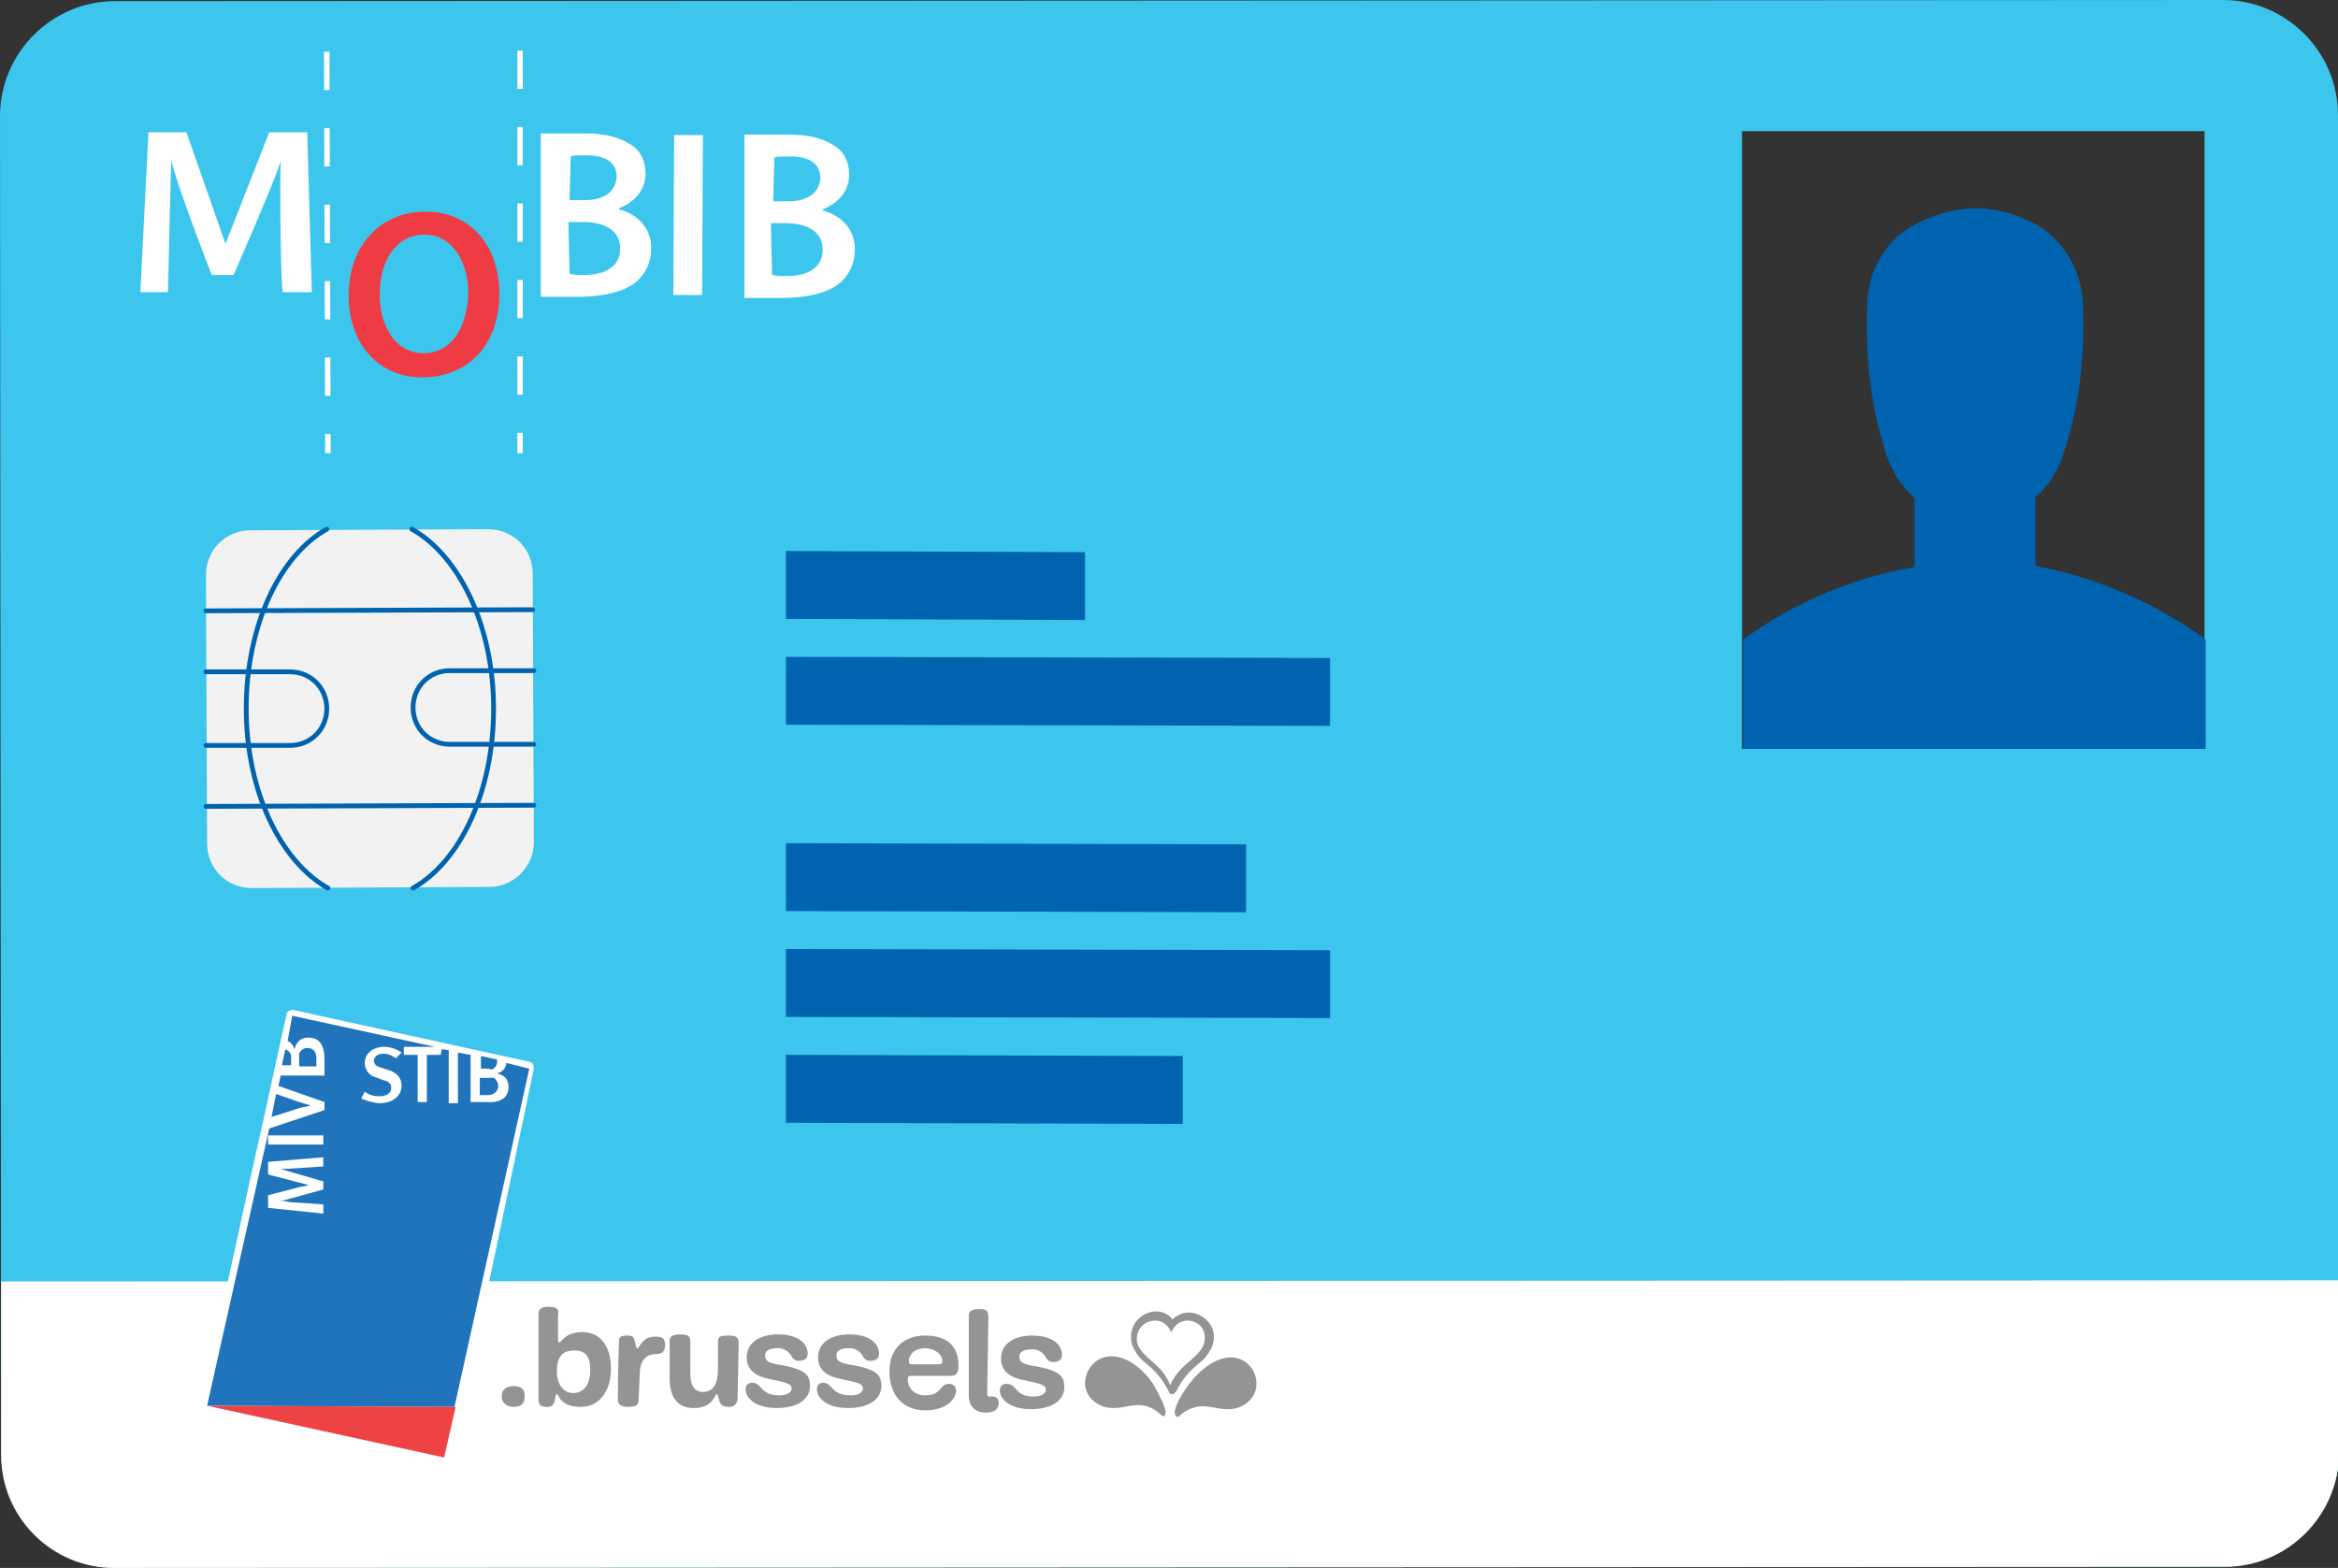 <?xml version="1.0" encoding="utf-8"?>
<!-- Generator: Adobe Illustrator 28.1.0, SVG Export Plug-In . SVG Version: 6.00 Build 0)  -->
<svg version="1.1" id="Layer_1" xmlns="http://www.w3.org/2000/svg" xmlns:xlink="http://www.w3.org/1999/xlink" x="0px" y="0px"
	 viewBox="0 0 203.2 136.3" style="enable-background:new 0 0 203.2 136.3;" xml:space="preserve">
<rect x="0" y="0" width="203.2" height="136.3" fill="#333333" stroke="none"/>
<style type="text/css">
	.st0{fill:#3DC6ED;}
	.st1{fill:#FFFFFF;}
	.st2{fill:#EF3C44;}
	.st3{fill:#0063B0;}
	.st4{fill:#F2F2F3;}
	.st5{fill:none;stroke:#0063B0;stroke-width:0.417;stroke-linecap:round;stroke-linejoin:round;stroke-miterlimit:10;}
	.st6{fill:none;stroke:#FFFFFF;stroke-width:0.475;stroke-miterlimit:10;stroke-dasharray:3.323,3.323;}
	.st7{fill:#929495;}
	.st8{fill:#1F74BB;}
	.st9{fill:#EF4245;}
</style>
<g>
	<path class="st0" d="M203.2,10c0-5.5-4.5-10-10-10L10,0.1c-5.5,0-10,4.5-10,10l0.1,116.2c0,5.5,4.5,10,10,10l183.2-0.1
		c5.5,0,10-4.5,10-10L203.2,10z M151.4,65.1l0-53.7l40.2,0l0,53.7L151.4,65.1z"/>
	<path class="st1" d="M193.4,136.2L9.9,136.3c-5.4,0-9.8-4.4-9.8-9.8l0-15.1l203.2-0.1l0,15.1C203.2,131.8,198.8,136.2,193.4,136.2"
		/>
	<path class="st1" d="M24.4,14L24.4,14c-0.5,1.7-4.1,9.9-4.1,9.9l-1.9,0c0,0-3.2-8.2-3.5-10l0,0c-0.1,1.8-0.3,11.5-0.3,11.5l-2.4,0
		l0.7-13.9l3.3,0l3.4,9.7l3.8-9.7l3.3,0l0.4,13.9l-2.5,0C24.4,25.5,24.3,15.8,24.4,14"/>
	<path class="st2" d="M43.4,25.5c0,4.7-2.9,7.3-6.7,7.3c-3.9,0-6.4-3-6.4-7.1c0-4.3,2.7-7.3,6.7-7.3C41,18.4,43.4,21.5,43.4,25.5
		 M33,25.6c0,2.8,1.4,5.1,3.8,5.1c2.5,0,3.8-2.3,3.9-5.2c0-2.6-1.3-5.1-3.8-5.1C34.4,20.4,33,22.7,33,25.6"/>
	<path class="st1" d="M47,11.6c0,0,2.3,0,3.7,0c1.9,0,3,0.3,4,0.9c0.9,0.5,1.4,1.4,1.4,2.6c0,1.3-0.8,2.4-2.3,3l0,0.1
		c1.5,0.4,2.8,1.5,2.8,3.4c0,1.2-0.5,2.2-1.3,2.9c-1,0.8-2.6,1.3-5.2,1.3c-1.4,0-3.1,0-3.1,0L47,11.6z M49.5,17.4l1.3,0
		c1.8,0,2.7-0.8,2.8-2c0-1.3-1-1.9-2.6-1.9c-0.7,0-1.2,0-1.4,0.1L49.5,17.4z M49.5,23.8c0.3,0.1,0.8,0.1,1.3,0.1
		c1.6,0,3.1-0.6,3.1-2.3c0-1.6-1.4-2.3-3.2-2.3l-1.3,0L49.5,23.8z"/>
	
		<rect x="52.9" y="17.5" transform="matrix(4.970783e-03 -1 1 4.970783e-03 40.758 78.451)" class="st1" width="13.9" height="2.5"/>
	<path class="st1" d="M64.7,11.7c0,0,2.3,0,3.7,0c1.9,0,3,0.3,4,0.9c0.9,0.5,1.4,1.4,1.4,2.6c0,1.3-0.8,2.4-2.3,3l0,0.1
		c1.5,0.4,2.8,1.5,2.8,3.4c0,1.2-0.5,2.2-1.3,2.9c-1,0.8-2.6,1.3-5.2,1.3c-1.4,0-3.1,0-3.1,0L64.7,11.7z M67.2,17.5l1.3,0
		c1.8,0,2.7-0.8,2.8-2c0-1.3-1-1.9-2.6-1.9c-0.7,0-1.2,0-1.4,0.1L67.2,17.5z M67.1,23.9c0.3,0.1,0.8,0.1,1.3,0.1
		c1.6,0,3.1-0.6,3.1-2.3c0-1.6-1.4-2.3-3.2-2.3l-1.3,0L67.1,23.9z"/>
	<polygon class="st3" points="94.3,53.9 68.3,53.8 68.3,47.9 94.3,48 	"/>
	<polygon class="st3" points="115.6,63.1 68.3,63 68.3,57.1 115.6,57.2 	"/>
	<polygon class="st3" points="108.3,79.3 68.3,79.2 68.3,73.3 108.3,73.4 	"/>
	<polygon class="st3" points="115.6,88.5 68.3,88.4 68.3,82.5 115.6,82.6 	"/>
	<polygon class="st3" points="102.8,97.7 68.3,97.6 68.3,91.7 102.8,91.8 	"/>
	<path class="st4" d="M42.5,77.1l-20.6,0.1c-2.2,0-3.9-1.7-3.9-3.9l-0.1-23.3c0-2.2,1.7-3.9,3.9-3.9l20.6-0.1c2.2,0,3.9,1.7,3.9,3.9
		l0.1,23.3C46.4,75.3,44.7,77.1,42.5,77.1"/>
	<line class="st5" x1="46.4" y1="70" x2="17.9" y2="70.1"/>
	<line class="st5" x1="17.9" y1="53.1" x2="46.3" y2="53"/>
	<path class="st5" d="M17.9,58.4l7.3,0c1.8,0,3.2,1.4,3.2,3.2c0,1.8-1.4,3.2-3.2,3.2l-7.3,0"/>
	<path class="st5" d="M46.4,64.7l-7.3,0c-1.8,0-3.2-1.4-3.2-3.2c0-1.8,1.4-3.2,3.2-3.2l7.3,0"/>
	<line class="st6" x1="28.4" y1="4.5" x2="28.5" y2="39.4"/>
	<line class="st6" x1="45.2" y1="4.4" x2="45.2" y2="39.4"/>
	<path class="st5" d="M35.8,46c4.1,2.3,7.1,8.4,7.1,15.6c0,7.2-2.9,13.3-7,15.6"/>
	<path class="st5" d="M28.5,77.2c-4.1-2.3-7.1-8.4-7.1-15.6c0-7.2,2.9-13.3,7-15.6"/>
	<path class="st7" d="M44.6,122.3c-0.6,0-1-0.4-1-0.9c0-0.6,0.4-0.9,1-0.9c0.8,0,1,0.3,1,0.9C45.6,122.1,45.2,122.3,44.6,122.3"/>
	<path class="st7" d="M51.3,119.1c0-1.3-0.5-1.7-1.4-1.7c-0.9,0-1.5,0.4-1.5,1.8c0,1.2,0.6,1.9,1.4,1.9
		C50.7,121.1,51.3,120.4,51.3,119.1 M48.5,115.4c0,0.6,0,0.8,0,1c0,0.2,0,0.3,0.1,0.3c0.2,0,0.5-0.9,2-0.9c1.5,0,2.5,1.1,2.5,3.2
		c0,1.9-1,3.3-2.6,3.3c-1.9,0-1.9-1.1-2.1-1.1c-0.1,0-0.1,0.1-0.2,0.6c-0.1,0.4-0.3,0.5-0.7,0.5c-0.5,0-0.7-0.2-0.7-0.6
		c0-1,0-3.3,0-7.4c0-0.5,0.2-0.7,0.9-0.7c0.8,0,0.9,0.3,0.8,0.7L48.5,115.4z"/>
	<path class="st7" d="M55.5,121.7c0,0.4-0.2,0.6-0.9,0.6c-0.6,0-0.9-0.2-0.9-0.6c0-3.2,0.1-4.7,0.1-5.1c0-0.4,0.2-0.5,0.7-0.5
		c0.5,0,0.6,0.1,0.7,0.6c0.1,0.4,0.1,0.5,0.2,0.5c0.2,0,0.4-1.1,1.7-1c0.5,0,0.7,0.2,0.7,0.7c0,0.4-0.1,0.8-0.7,0.8
		c-1,0-1.5,0.6-1.5,1.8L55.5,121.7z"/>
	<path class="st7" d="M63.3,122.3c-0.5,0-0.7-0.2-0.8-0.6c-0.1-0.3-0.1-0.5-0.2-0.5c-0.2,0-0.3,1.2-2,1.2c-1.4,0-2.1-0.9-2.1-2.6
		c0-1.9,0-1,0-3.2c0-0.4,0.2-0.6,0.9-0.6c0.6,0,0.9,0.1,0.9,0.6c0,0.2,0,2.2,0,2.8c0,1.1,0.4,1.6,1.1,1.6c0.9,0,1.3-0.7,1.3-2
		c0-1.5,0-2,0-2.4c0-0.4,0.2-0.5,0.9-0.5c0.6,0,0.9,0.1,0.9,0.6c0,0.7-0.1,4.6-0.1,5C64,122.1,63.8,122.3,63.3,122.3"/>
	<path class="st7" d="M67.7,121.3c0.8,0,1.1-0.3,1.1-0.6c0-0.4-0.4-0.5-1.8-0.8c-1.7-0.3-2.1-1.1-2.1-1.9c0-1.4,1.3-2,2.7-2
		c1.8,0,2.6,0.8,2.6,1.7c0,0.4-0.3,0.6-0.8,0.6c-0.3,0-0.5-0.2-0.6-0.4c-0.3-0.5-0.7-0.7-1.2-0.7c-0.7,0-1.1,0.2-1.1,0.6
		c0,0.5,0.2,0.7,1.6,0.9c2,0.4,2.3,0.9,2.3,1.8c0,1-0.9,1.9-2.9,1.9c-2,0-2.7-1-2.7-1.6c0-0.4,0.2-0.6,0.6-0.6
		C66.2,120.2,66.1,121.3,67.7,121.3"/>
	<path class="st7" d="M73.9,121.3c0.8,0,1.1-0.3,1.1-0.6c0-0.4-0.4-0.5-1.8-0.8c-1.7-0.3-2.1-1.1-2.1-1.9c0-1.4,1.3-2,2.7-2
		c1.8,0,2.6,0.8,2.6,1.7c0,0.4-0.3,0.6-0.8,0.6c-0.3,0-0.5-0.2-0.6-0.4c-0.3-0.5-0.7-0.7-1.2-0.7c-0.7,0-1.1,0.2-1.1,0.6
		c0,0.5,0.2,0.7,1.6,0.9c2,0.4,2.3,0.9,2.3,1.8c0,1-0.9,1.9-2.9,1.9c-2,0-2.7-1-2.7-1.6c0-0.4,0.2-0.6,0.6-0.6
		C72.4,120.3,72.3,121.3,73.9,121.3"/>
	<path class="st7" d="M81.6,118.6c0.2,0,0.3-0.1,0.3-0.3c0-0.4-0.4-1-1.4-1.1c-1.1,0-1.5,0.6-1.5,1.1c0,0.2,0,0.3,0.3,0.3
		L81.6,118.6z M80.4,122.6c-1.9,0-3.1-1.3-3.1-3.4c0-1.8,1.1-3.1,3.1-3.1c1.9,0,2.9,0.9,2.9,2.6c0,0.7-0.2,0.9-0.7,0.9
		c-0.3,0-3.2,0-3.4,0c-0.3,0-0.3,0.1-0.3,0.3c0,0.8,0.6,1.4,1.5,1.4c1.5,0,1.2-1,2.1-1c0.3,0,0.6,0.2,0.6,0.6
		C83.1,121.5,82.4,122.6,80.4,122.6"/>
	<path class="st7" d="M84.2,114.4c0-0.4,0.2-0.6,0.9-0.6c0.6,0,0.8,0.1,0.8,0.7c0,0.7-0.1,6-0.1,6.6c0,0.2,0,0.3,0.2,0.3
		c0.1,0,0.1,0,0.3,0c0.3,0,0.5,0.2,0.5,0.6c0,0.5-0.4,0.8-1.1,0.8c-1,0-1.5-0.6-1.5-1.5L84.2,114.4z"/>
	<path class="st7" d="M89.8,121.4c0.8,0,1.1-0.3,1.1-0.6c0-0.4-0.4-0.5-1.8-0.8c-1.7-0.3-2.1-1.1-2.1-1.9c0-1.4,1.3-2,2.7-2
		c1.8,0,2.6,0.8,2.6,1.7c0,0.4-0.3,0.6-0.8,0.6c-0.3,0-0.5-0.2-0.6-0.4c-0.3-0.5-0.7-0.7-1.2-0.7c-0.7,0-1.1,0.2-1.1,0.6
		c0,0.5,0.2,0.7,1.6,0.9c2,0.4,2.3,0.9,2.3,1.8c0,1-0.9,1.9-2.9,1.9c-2,0-2.7-1-2.7-1.6c0-0.4,0.2-0.6,0.6-0.6
		C88.4,120.3,88.2,121.4,89.8,121.4"/>
	<path class="st7" d="M96.6,117.9c-1.1,0-2.2,0.8-2.3,2.3c0,1.4,1.3,2.2,2.4,2.2c1.2,0,1.8-0.4,2.8-0.2c0.8,0.2,1.2,0.6,1.4,0.8
		c0.1,0.1,0.2,0.1,0.3,0.1c0.1-0.1,0.1-0.2,0.1-0.4c-0.1-0.6-0.5-1.3-0.8-1.9C99.9,119.6,98.3,117.9,96.6,117.9"/>
	<path class="st7" d="M107,118c1.1,0,2.2,0.9,2.2,2.3c0,1.4-1.3,2.2-2.4,2.2c-1.2,0-1.8-0.4-2.8-0.2c-0.8,0.2-1.2,0.5-1.5,0.8
		c-0.1,0.1-0.2,0.1-0.3,0c-0.1-0.1-0.1-0.2-0.1-0.4c0.1-0.6,0.5-1.3,0.9-1.9C103.8,119.6,105.3,118,107,118"/>
	<path class="st7" d="M103.3,114.1c-0.6,0-1.1,0.3-1.4,0.6c-0.3-0.4-0.8-0.7-1.4-0.7c-1.1,0-2.2,0.9-2.2,2.2c0,0.6,0.2,1,0.4,1.3
		c0.2,0.4,0.5,0.7,1,1.1c0.7,0.6,1.3,1.2,1.9,2.4c0,0.1,0.1,0.2,0.3,0.2c0.1,0,0.2-0.1,0.3-0.2c0.6-1.2,1.2-1.8,1.9-2.4
		c0.5-0.4,0.8-0.7,1-1.1c0.2-0.3,0.4-0.7,0.4-1.3C105.5,115,104.4,114.1,103.3,114.1"/>
	<path class="st1" d="M103.2,114.8c-0.8,0-1.2,0.6-1.4,1c-0.2-0.4-0.6-1-1.4-1c-0.9,0-1.6,0.7-1.6,1.6c0,0.3,0.1,0.6,0.3,0.9
		c0.8,1.1,1.9,1.4,2.6,3.1c0.8-1.7,1.9-2,2.7-3.1c0.2-0.3,0.3-0.6,0.3-0.9C104.8,115.5,104.1,114.8,103.2,114.8"/>
	<path class="st1" d="M42.5,111.5l-22.7-0.1c0.7-3.1,1.8-8.3,2.5-11.4c0.9-3.9,1.7-7.8,2.6-11.8c0-0.1,0.1-0.3,0.2-0.3
		c0.1-0.1,0.3-0.1,0.4-0.1l20.5,4.5c0.1,0,0.3,0.1,0.3,0.2c0.1,0.1,0.1,0.3,0.1,0.4L42.5,111.5z"/>
	<path class="st8" d="M33,95.9c-0.5,0-1.1-0.2-1.6-0.4l0.3-0.6c0.4,0.3,0.8,0.4,1.3,0.4c0.6,0,1-0.3,1-0.7c0-0.4-0.2-0.6-0.7-0.7
		l-0.5-0.2c-0.4-0.1-0.7-0.3-0.9-0.6c-0.1-0.2-0.2-0.4-0.2-0.7c0-0.8,0.7-1.4,1.7-1.4c0.5,0,1.1,0.2,1.5,0.5L34.4,92
		c-0.4-0.3-0.7-0.4-1.1-0.4c-0.5,0-0.8,0.3-0.8,0.6c0,0.3,0.2,0.5,0.6,0.6l0.6,0.2c0.7,0.2,1.2,0.6,1.2,1.4
		C34.9,95.2,34.2,95.9,33,95.9 M28.1,99.5l-4.8,0l0-0.8l4.8,0L28.1,99.5z M28.1,101.4l-3,0.2c-0.3,0-0.6,0-0.8,0
		c0.2,0,0.4,0.1,0.7,0.2l3.1,0.9l0,0.7l-2.9,0.8c-0.3,0.1-0.7,0.2-0.9,0.2c0.2,0,0.6,0,0.9,0.1l2.9,0.2l0,0.8l-4.8-0.5l0-1.1
		l2.7-0.7c0.4-0.1,0.7-0.1,0.8-0.2c-0.1,0-0.4-0.1-0.8-0.2l-2.7-0.7l0-1.1l4.8-0.4L28.1,101.4z M44,92.4c0,0.4-0.3,0.8-0.8,0.9
		c0.8,0.2,1,0.7,1,1.2c0,0.9-0.7,1.4-1.9,1.3l-1.4,0l0-4.1l-1.1-0.2l0,4.4l-0.8,0l0-4.6l-0.6-0.1l-0.1,0.5l-1.2,0l0,4.1l-0.8,0
		l0-4.1l-1.2,0l0-0.7l2.7,0l-12.4-2.7L25,90.5c0.3,0.1,0.5,0.4,0.6,0.7c0.2-0.8,0.7-1,1.2-1c1,0,1.4,0.7,1.4,1.9l0,1.4l-3.8,0
		l-0.2,0.9l4,1.4l0,0.7l-4.8,1.6L18,122.2l21.5,0.1l6.5-29.4L44,92.4z M27,96.1L27,96.1c0,0-0.3-0.1-1-0.3l-2-0.7l-0.4,2l2.5-0.8
		C26.7,96.2,27,96.1,27,96.1 M42.4,93.7l-0.7,0l0,1.5l0.7,0c0.6,0,0.9-0.4,0.9-0.8c0-0.3-0.2-0.6-0.4-0.7
		C42.7,93.7,42.6,93.7,42.4,93.7 M26.7,91.1c-0.3,0-0.6,0.2-0.7,0.5c0,0.1,0,0.2,0,0.4l0,0.7l1.5,0l0-0.7
		C27.5,91.4,27.2,91.1,26.7,91.1 M43,92.8c0.2-0.2,0.2-0.4,0.2-0.5c0-0.1,0-0.1,0-0.2l-1.4-0.3l0,1.1l0.7,0C42.7,93,42.8,93,43,92.8
		 M25.3,92c0-0.3,0-0.4-0.2-0.6c-0.1-0.1-0.2-0.1-0.3-0.2l-0.3,1.4l0.8,0L25.3,92z"/>
	<polygon class="st9" points="18,122.2 38.6,126.7 39.6,122.3 	"/>
</g>
<path class="st3" d="M191.7,55.6v9.5h-40.2v-9.5c1.9-1.4,7.2-5,14.9-6.3v-6c-1.1-1-1.9-2.2-2.4-3.6c-0.6-1.9-1.2-4.2-1.5-6.8
	c-0.3-2.6-0.3-4.9-0.2-6.9c0.2-2.6,1.6-5,3.8-6.3c1.4-0.8,3.2-1.5,5.4-1.6c2.3,0,4.2,0.7,5.6,1.5c2.2,1.3,3.7,3.8,3.9,6.4
	c0.1,2,0.1,4.3-0.2,6.9c-0.3,2.6-0.9,4.8-1.5,6.7c-0.5,1.4-1.3,2.7-2.4,3.6v6C184.5,50.6,189.8,54.2,191.7,55.6z"/>
</svg>
